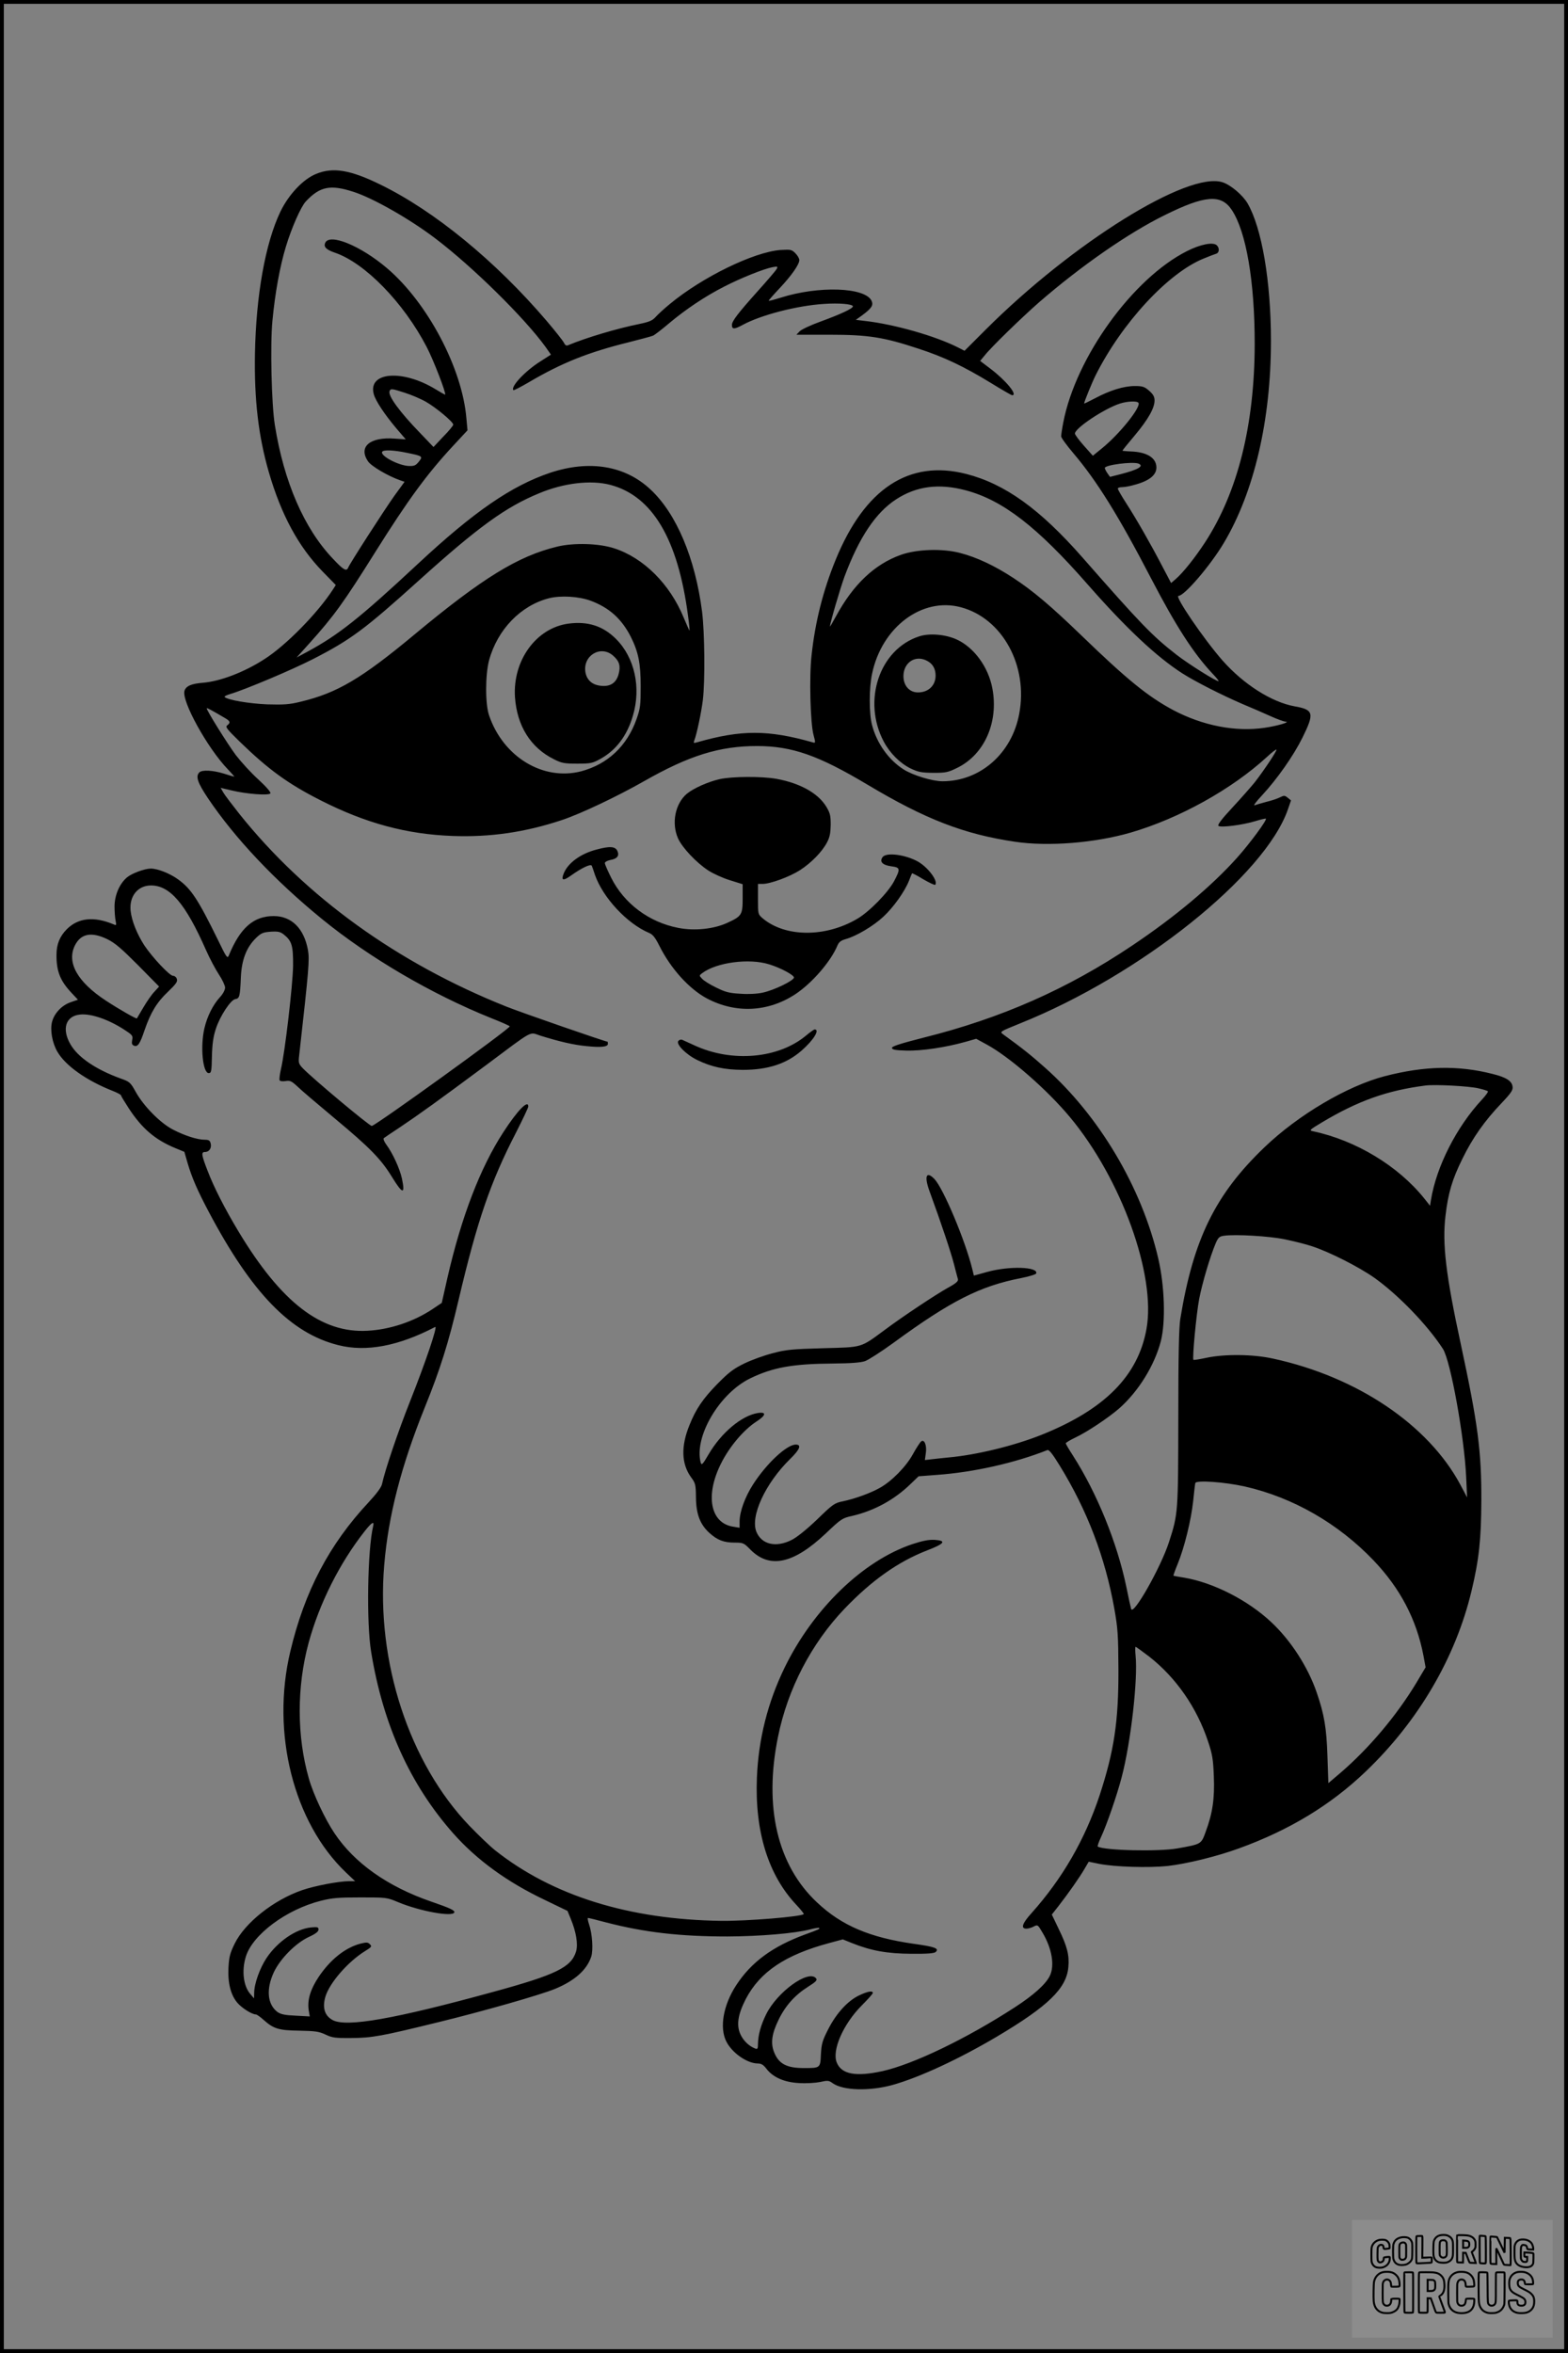 <?xml version="1.0" encoding="UTF-8"?>
<svg xmlns="http://www.w3.org/2000/svg" version="1.0" width="1024pt" height="1536pt" viewBox="0 0 1024 1536" preserveAspectRatio="xMidYMid meet">
  <rect x="0" y="0" width="1024" height="1536" fill="#808080" stroke="none"/>
  <g transform="translate(0.00 0.00) scale(1)">
    <g transform="translate(0,1536) scale(0.1,-0.1)" fill="#000000" stroke="none">
      <path d="M2065 14225 c-85 -34 -180 -135 -234 -247 -98 -205 -159 -545 -166 -928 -5 -298 22 -534 90 -770 81 -280 194 -489 353 -652 l85 -87 -18 -28 c-100 -155 -309 -368 -450 -457 -130 -84 -288 -144 -400 -153 -75 -6 -110 -21 -120 -52 -21 -66 150 -375 283 -513 26 -27 44 -48 42 -48 -3 0 -34 9 -68 20 -72 22 -142 26 -160 8 -26 -26 -12 -67 57 -170 176 -261 434 -534 741 -785 312 -255 719 -493 1110 -650 66 -26 120 -50 119 -53 -1 -17 -876 -648 -901 -650 -15 -1 -389 312 -452 378 -26 28 -28 35 -22 84 64 570 68 623 57 687 -26 141 -107 221 -224 221 -131 0 -219 -77 -293 -258 -9 -21 -16 -11 -69 99 -132 269 -177 338 -264 400 -53 38 -132 69 -176 69 -40 0 -124 -31 -155 -57 -49 -41 -81 -115 -82 -188 0 -34 3 -77 7 -95 6 -30 5 -32 -11 -25 -130 55 -233 44 -308 -31 -46 -47 -67 -98 -67 -167 -1 -106 24 -169 96 -246 l44 -47 -49 -17 c-57 -20 -105 -71 -120 -127 -14 -53 1 -138 35 -196 53 -91 189 -187 358 -254 31 -12 57 -26 57 -30 0 -4 23 -42 51 -85 87 -133 173 -206 307 -261 l56 -23 21 -73 c29 -98 65 -180 138 -318 281 -531 536 -794 847 -871 181 -46 393 -6 632 119 18 9 -61 -226 -165 -488 -76 -191 -163 -447 -182 -537 -4 -21 -35 -63 -88 -120 -257 -275 -418 -581 -511 -973 -127 -531 21 -1117 363 -1443 l60 -57 -37 0 c-68 0 -226 -30 -310 -59 -185 -64 -372 -212 -439 -348 -31 -63 -37 -87 -41 -157 -5 -102 15 -181 60 -232 30 -34 94 -74 119 -74 6 0 29 -16 51 -36 65 -58 98 -68 233 -70 103 -2 127 -5 170 -25 44 -21 63 -24 170 -23 135 1 196 12 570 104 287 70 663 177 760 217 128 53 207 123 236 210 14 43 7 150 -14 211 -8 23 -11 42 -7 42 4 0 58 -13 121 -30 247 -64 478 -91 790 -91 212 1 440 20 539 46 30 8 56 12 59 10 6 -7 5 -8 -94 -44 -211 -78 -349 -180 -447 -330 -85 -130 -111 -279 -64 -369 38 -74 135 -141 203 -142 24 0 38 -8 57 -33 44 -58 118 -90 215 -95 46 -3 107 1 137 7 49 11 56 11 82 -8 68 -48 240 -53 392 -11 177 50 431 168 680 315 335 199 455 315 467 454 7 77 -7 134 -63 249 l-45 94 44 56 c63 81 139 189 170 243 l27 46 68 -14 c102 -20 321 -27 447 -14 124 14 324 63 466 115 329 119 599 283 826 500 345 329 589 745 693 1181 49 205 63 336 64 590 1 322 -22 499 -134 1020 -98 453 -122 657 -100 839 17 147 44 238 110 371 66 136 146 249 256 364 62 65 75 85 72 107 -4 37 -40 61 -129 83 -226 58 -445 53 -705 -14 -246 -64 -566 -253 -786 -464 -321 -307 -465 -600 -550 -1121 -9 -53 -13 -243 -13 -645 -1 -619 -1 -627 -61 -812 -52 -162 -234 -484 -247 -436 -3 10 -18 76 -32 147 -60 286 -191 609 -348 854 -26 40 -47 76 -47 80 0 4 27 21 61 37 79 37 219 131 288 191 127 112 231 282 272 439 32 127 25 360 -17 540 -107 462 -386 932 -739 1245 -91 81 -143 123 -274 218 -23 17 -23 17 110 71 786 315 1601 966 1750 1398 l20 58 -21 17 c-19 16 -25 16 -49 4 -15 -8 -55 -22 -89 -30 -34 -9 -69 -19 -79 -23 -10 -4 11 25 47 63 101 109 207 260 266 379 79 160 73 182 -51 204 -150 27 -333 143 -471 299 -123 140 -315 422 -288 422 39 0 209 199 296 345 199 334 308 804 308 1320 0 390 -60 738 -153 898 -32 54 -110 120 -163 137 -225 74 -979 -395 -1547 -962 l-138 -138 -41 21 c-147 75 -420 153 -611 174 l-58 7 38 27 c65 48 78 67 65 97 -41 89 -346 100 -596 20 -42 -13 -76 -22 -76 -19 0 3 32 40 72 82 78 83 128 155 128 183 0 11 -12 31 -26 45 -24 24 -30 25 -97 21 -174 -13 -511 -177 -723 -353 -38 -31 -80 -70 -94 -86 -20 -22 -42 -31 -105 -44 -147 -30 -343 -88 -466 -139 -10 -5 -19 1 -26 16 -6 13 -57 77 -113 143 -334 391 -732 717 -1084 889 -197 97 -311 116 -421 71z m243 -117 c128 -41 369 -178 537 -306 245 -186 583 -520 718 -707 l35 -50 -64 -41 c-102 -63 -202 -169 -181 -191 3 -2 48 21 101 52 216 127 387 195 649 260 78 20 151 39 162 44 11 5 58 41 105 81 106 89 233 175 361 240 107 55 257 115 314 126 34 6 36 5 27 -12 -6 -11 -61 -75 -123 -144 -129 -144 -169 -196 -169 -221 0 -30 15 -30 72 1 118 64 354 125 528 136 101 7 190 -1 190 -16 0 -14 -80 -51 -211 -99 -64 -23 -126 -52 -137 -64 l-21 -22 217 0 c253 0 354 -16 580 -91 167 -54 298 -117 470 -222 73 -45 137 -82 142 -82 39 0 -41 97 -143 174 l-66 50 29 35 c41 53 240 246 355 347 272 236 584 453 820 569 264 131 370 139 439 35 95 -143 150 -468 150 -875 -1 -530 -111 -968 -324 -1295 -66 -101 -144 -199 -193 -241 l-29 -25 -60 114 c-75 144 -166 303 -235 410 -29 45 -53 87 -53 92 0 6 12 10 28 10 15 0 50 6 77 14 100 26 149 65 147 117 -2 61 -62 98 -166 102 -31 1 -56 4 -56 5 0 2 36 47 81 100 87 104 129 178 129 228 0 24 -9 40 -35 63 -31 27 -43 31 -94 31 -72 0 -162 -28 -258 -79 -40 -21 -73 -37 -73 -35 0 11 52 138 75 184 171 341 473 668 705 762 36 15 73 29 83 32 21 7 22 39 2 56 -25 21 -106 5 -193 -39 -354 -178 -726 -693 -808 -1118 -8 -41 -14 -82 -14 -91 0 -10 37 -60 81 -112 152 -179 294 -407 506 -815 163 -313 277 -490 403 -624 23 -24 40 -45 38 -47 -8 -7 -195 110 -276 173 -158 123 -231 199 -612 633 -279 318 -507 481 -759 546 -374 96 -664 -95 -854 -561 -82 -200 -134 -407 -157 -623 -16 -141 -8 -444 13 -520 13 -49 13 -53 -2 -49 -294 84 -471 84 -760 1 -21 -6 -23 -5 -17 12 16 40 46 183 56 264 15 125 12 440 -5 577 -45 350 -168 641 -337 798 -166 156 -399 194 -655 109 -252 -85 -496 -252 -863 -594 -381 -355 -520 -465 -724 -575 l-69 -37 84 93 c160 178 223 265 429 594 214 341 338 511 512 698 l91 98 -7 77 c-27 328 -254 756 -518 981 -174 148 -379 232 -405 164 -10 -25 8 -43 63 -62 196 -66 449 -325 600 -615 45 -86 129 -304 121 -312 -1 -1 -30 15 -64 36 -216 131 -442 112 -402 -33 12 -44 69 -130 148 -224 l61 -71 -73 5 c-161 12 -238 -53 -174 -148 21 -32 132 -97 210 -124 l29 -10 -67 -92 c-68 -96 -291 -442 -301 -468 -11 -27 -31 -16 -100 58 -188 197 -320 502 -379 872 -22 135 -31 525 -16 680 17 181 49 357 88 485 36 120 98 261 130 295 92 98 160 112 311 63z m336 -1312 c41 -13 103 -39 138 -59 66 -38 178 -131 178 -149 0 -6 -29 -42 -65 -78 l-64 -68 -88 92 c-134 138 -210 243 -199 272 7 19 13 18 100 -10z m4791 -66 c17 -28 -124 -204 -239 -297 l-59 -48 -58 65 c-32 36 -59 72 -59 80 0 35 192 163 295 196 48 15 112 18 120 4z m-4777 -326 c103 -21 105 -23 77 -58 -20 -25 -30 -29 -65 -28 -69 3 -190 68 -174 93 8 14 77 11 162 -7z m4776 -70 c41 -16 -1 -40 -118 -70 l-67 -17 -17 24 c-9 13 -17 29 -17 34 0 20 181 43 219 29z m-3449 -139 c275 -72 442 -353 508 -853 8 -56 12 -100 9 -98 -2 3 -19 41 -37 84 -90 219 -262 391 -455 453 -99 32 -261 37 -370 11 -257 -62 -488 -204 -932 -573 -350 -291 -507 -383 -746 -440 -72 -18 -109 -20 -217 -17 -118 5 -256 28 -278 48 -4 4 12 12 35 19 101 30 404 158 541 228 248 127 338 194 695 516 385 347 564 477 783 567 160 67 337 88 464 55z m2323 -36 c240 -64 465 -237 795 -614 251 -286 449 -472 619 -581 83 -53 258 -142 393 -200 55 -23 136 -58 180 -78 44 -20 89 -36 100 -37 37 -1 -53 -28 -137 -40 -190 -28 -404 14 -597 116 -166 89 -302 200 -601 489 -200 193 -314 289 -442 373 -122 80 -239 135 -347 163 -117 31 -284 25 -388 -12 -171 -61 -310 -192 -423 -400 -22 -40 -40 -71 -40 -68 0 21 66 246 95 326 96 257 204 418 338 505 133 86 279 105 455 58z m-2452 -720 c122 -45 203 -118 263 -235 50 -100 65 -173 65 -324 0 -122 -2 -143 -27 -214 -62 -176 -189 -295 -362 -341 -248 -64 -509 94 -601 365 -26 74 -25 267 0 360 55 201 207 358 392 405 77 19 193 12 270 -16z m2419 -43 c271 -72 441 -382 381 -696 -48 -259 -255 -440 -501 -440 -66 0 -194 39 -255 78 -97 62 -174 170 -205 289 -20 75 -20 240 0 334 63 305 327 503 580 435z m-4808 -722 c37 -21 40 -31 17 -49 -14 -10 -3 -24 82 -107 189 -183 316 -275 527 -382 295 -150 562 -222 863 -233 245 -9 474 24 714 104 123 41 361 154 535 253 295 168 493 230 740 230 229 -1 398 -60 720 -252 378 -226 631 -324 965 -373 216 -32 519 -8 754 60 316 92 659 282 889 493 32 30 61 52 63 49 6 -5 -82 -137 -142 -214 -27 -33 -94 -109 -148 -167 -67 -72 -96 -110 -89 -117 13 -13 157 5 242 31 36 11 66 18 68 16 9 -8 -104 -161 -189 -256 -166 -185 -403 -384 -685 -573 -422 -283 -854 -474 -1363 -601 -149 -38 -205 -56 -205 -66 0 -12 20 -16 93 -18 98 -3 255 20 387 57 l70 20 68 -37 c148 -80 393 -293 544 -474 336 -403 564 -1033 500 -1384 -55 -305 -272 -524 -682 -689 -179 -72 -429 -133 -610 -149 -38 -4 -89 -9 -112 -12 l-43 -5 6 44 c8 53 -10 95 -31 77 -8 -7 -32 -44 -54 -84 -44 -80 -138 -176 -216 -219 -60 -34 -163 -71 -239 -87 -56 -11 -66 -18 -171 -120 -68 -65 -133 -117 -166 -133 -102 -51 -195 -29 -229 53 -42 101 58 317 219 475 65 63 77 95 38 95 -59 0 -191 -123 -279 -260 -53 -82 -88 -179 -88 -242 l0 -41 -42 7 c-149 23 -184 203 -80 411 55 111 149 222 233 276 62 40 66 64 8 55 -106 -17 -239 -129 -321 -269 -39 -67 -46 -74 -52 -55 -45 169 123 454 325 551 147 71 276 94 536 96 120 1 185 6 213 16 22 8 106 62 186 120 373 273 565 370 833 422 52 10 96 24 98 30 15 44 -176 50 -320 10 l-87 -24 -10 41 c-46 188 -189 527 -247 589 -54 56 -69 20 -32 -81 76 -207 141 -403 159 -474 12 -46 23 -90 26 -99 3 -12 -13 -27 -63 -54 -81 -45 -298 -189 -413 -275 -163 -120 -142 -114 -405 -121 -203 -6 -242 -9 -330 -33 -55 -14 -138 -44 -185 -67 -70 -34 -101 -58 -175 -133 -94 -96 -140 -163 -182 -268 -57 -139 -53 -253 9 -340 30 -40 32 -49 33 -133 1 -109 27 -176 87 -231 53 -48 95 -64 166 -64 55 0 60 -2 102 -45 126 -128 282 -94 493 105 99 94 107 100 171 114 146 34 277 106 383 209 l52 50 118 9 c241 17 511 78 723 162 11 4 33 -24 81 -102 179 -291 296 -597 356 -932 23 -130 26 -172 27 -400 1 -336 -28 -530 -123 -820 -96 -289 -243 -543 -444 -768 -61 -67 -73 -102 -34 -102 12 0 34 6 48 14 25 13 27 12 56 -38 64 -106 82 -219 48 -286 -28 -55 -108 -126 -227 -203 -316 -205 -663 -372 -865 -417 -173 -38 -267 -21 -298 55 -34 79 41 251 162 373 40 40 73 77 73 82 0 17 -33 11 -88 -15 -75 -35 -150 -117 -203 -221 -39 -76 -44 -96 -48 -164 -4 -90 -3 -90 -112 -90 -113 0 -165 28 -195 107 -22 58 -13 119 31 209 44 91 107 161 191 214 54 34 63 44 53 56 -49 59 -254 -89 -326 -236 -35 -71 -52 -135 -53 -192 0 -31 -3 -36 -17 -31 -38 14 -74 47 -94 86 -32 62 -22 133 31 237 93 178 258 289 545 366 l89 24 62 -25 c123 -49 227 -68 386 -69 105 -1 150 3 159 12 24 23 -6 34 -143 53 -288 41 -472 119 -632 270 -259 242 -349 623 -255 1082 63 312 218 609 434 835 178 186 351 308 539 381 115 44 130 64 49 69 -38 2 -78 -6 -145 -28 -322 -108 -647 -422 -834 -806 -110 -226 -171 -467 -181 -719 -14 -352 74 -636 259 -831 28 -30 49 -56 47 -59 -18 -17 -370 -46 -539 -44 -602 8 -1102 164 -1476 460 -34 27 -109 99 -168 160 -394 411 -610 1071 -557 1701 27 325 111 649 266 1033 100 247 154 419 220 700 122 518 208 769 376 1094 43 85 79 160 79 168 0 47 -71 -26 -163 -168 -151 -232 -274 -553 -365 -950 l-37 -164 -61 -41 c-122 -81 -276 -133 -424 -141 -302 -17 -564 185 -843 649 -90 150 -160 287 -202 397 -40 103 -42 121 -16 121 27 0 44 26 37 55 -5 20 -12 25 -39 25 -49 0 -132 27 -209 67 -82 43 -190 152 -242 246 -34 61 -39 66 -99 87 -162 59 -278 138 -327 223 -58 100 -31 184 61 194 75 9 200 -36 306 -109 38 -25 42 -32 36 -58 -4 -22 -1 -31 12 -36 24 -10 39 11 69 101 40 116 80 182 153 251 52 50 64 66 58 83 -3 12 -15 21 -25 21 -22 0 -134 119 -187 198 -48 74 -83 161 -90 226 -10 96 47 166 134 166 124 -1 225 -120 357 -419 25 -57 64 -130 86 -163 22 -33 40 -72 40 -85 0 -15 -14 -42 -35 -64 -45 -50 -82 -124 -100 -201 -28 -119 -11 -293 28 -293 17 0 19 11 21 110 2 80 9 128 25 177 27 85 98 192 128 196 27 4 31 17 36 142 5 114 36 195 98 256 34 33 46 38 96 42 48 3 63 0 86 -18 53 -42 62 -73 61 -205 -2 -126 -53 -564 -79 -673 -8 -35 -12 -68 -9 -74 4 -6 21 -8 39 -5 29 5 39 0 77 -35 23 -23 133 -116 243 -208 232 -193 304 -267 376 -385 69 -112 86 -114 64 -9 -14 65 -61 167 -102 222 -14 19 -21 37 -17 42 5 4 52 36 104 70 127 85 256 178 555 400 331 247 288 223 365 199 126 -39 216 -60 300 -68 95 -10 140 -5 140 15 0 8 -1 14 -3 14 -14 0 -565 191 -660 229 -712 284 -1311 717 -1743 1257 -49 62 -97 125 -106 141 l-17 30 72 -17 c99 -24 243 -34 253 -19 4 7 -26 42 -79 91 -48 43 -113 115 -147 159 -53 71 -190 290 -190 305 0 5 29 -10 117 -62z m-766 -1445 c51 -25 92 -61 201 -170 l137 -139 -30 -33 c-17 -17 -49 -63 -72 -102 -22 -38 -42 -71 -43 -73 -3 -5 -112 57 -201 115 -188 123 -260 251 -203 363 39 76 108 89 211 39z m8952 -973 c32 -7 61 -16 64 -20 3 -3 -14 -27 -39 -54 -165 -177 -297 -435 -333 -655 l-6 -38 -38 48 c-170 212 -447 379 -725 438 -28 6 -26 8 55 57 237 142 428 210 679 242 63 8 284 -4 343 -18z m-1263 -986 c58 -12 139 -32 180 -46 113 -37 304 -134 405 -205 156 -111 346 -307 448 -464 50 -77 140 -575 152 -838 l6 -132 -45 85 c-210 390 -673 702 -1221 821 -130 29 -314 31 -434 6 -46 -10 -85 -16 -87 -14 -9 8 19 300 37 396 20 105 73 283 109 367 16 36 24 43 52 47 74 11 296 -2 398 -23z m-259 -1614 c313 -71 610 -242 839 -482 174 -182 281 -386 326 -622 l14 -76 -62 -104 c-129 -213 -307 -424 -493 -584 l-80 -68 -6 177 c-6 184 -21 272 -70 414 -57 167 -169 340 -296 459 -153 144 -377 258 -568 291 -38 6 -71 12 -72 13 -1 1 11 36 28 77 44 107 88 288 101 409 6 58 12 111 14 119 6 20 192 7 325 -23z m-5694 -258 c-37 -152 -45 -633 -13 -823 78 -476 255 -865 535 -1182 154 -174 353 -319 602 -437 l145 -70 21 -51 c36 -87 49 -167 35 -214 -31 -103 -131 -152 -542 -264 -641 -176 -957 -232 -1047 -184 -53 28 -69 81 -48 153 27 90 147 228 258 297 44 27 47 31 33 45 -14 14 -22 14 -63 4 -100 -27 -196 -104 -272 -217 -54 -81 -75 -151 -65 -217 l7 -41 -92 5 c-71 3 -97 9 -119 24 -66 50 -75 148 -24 259 42 89 143 191 229 231 44 20 63 35 63 48 0 16 -6 18 -49 14 -99 -10 -218 -92 -290 -199 -44 -66 -81 -169 -81 -228 l-1 -36 -24 28 c-45 51 -58 151 -30 243 43 144 264 309 490 366 76 19 117 22 260 22 168 0 171 0 245 -31 141 -59 356 -98 367 -67 4 13 -24 27 -152 71 -284 98 -500 251 -630 445 -62 92 -139 255 -168 358 -79 275 -80 599 -1 888 70 256 202 519 366 727 46 58 63 68 55 33z m5068 -852 c176 -138 312 -334 385 -556 27 -80 33 -115 37 -225 6 -146 -8 -242 -54 -365 -29 -79 -27 -78 -183 -106 -122 -22 -480 -14 -521 12 -3 2 6 29 21 61 37 79 104 272 135 391 60 227 107 641 91 795 -3 31 -3 57 0 57 3 0 43 -29 89 -64z"></path>
      <path d="M3712 11289 c-210 -28 -364 -240 -349 -479 13 -189 103 -332 256 -407 49 -25 68 -28 151 -28 87 0 100 3 149 30 104 57 176 152 214 282 55 184 12 380 -110 502 -85 85 -185 117 -311 100z m292 -209 c41 -36 50 -67 36 -120 -15 -57 -53 -83 -113 -77 -59 5 -95 37 -104 90 -17 108 100 178 181 107z"></path>
      <path d="M6003 11206 c-260 -84 -373 -421 -231 -688 40 -75 106 -141 176 -175 49 -23 69 -27 147 -28 82 0 96 3 157 33 177 87 270 297 229 517 -26 141 -120 269 -234 321 -73 33 -177 42 -244 20z m57 -163 c33 -19 50 -51 50 -93 0 -65 -47 -110 -115 -110 -56 0 -95 44 -95 107 1 92 83 142 160 96z"></path>
      <path d="M4700 10274 c-75 -17 -172 -60 -215 -96 -76 -65 -101 -192 -57 -291 27 -60 119 -158 197 -209 32 -21 96 -50 142 -64 l83 -26 0 -92 c0 -108 -6 -117 -102 -161 -88 -40 -214 -53 -319 -32 -191 37 -353 159 -437 326 -23 46 -42 89 -42 97 0 7 16 16 35 20 46 8 61 27 47 59 -14 30 -49 33 -137 9 -101 -26 -183 -85 -212 -152 -21 -50 -7 -55 45 -18 73 52 131 79 137 64 3 -7 12 -33 20 -58 52 -150 211 -320 354 -380 24 -10 40 -30 67 -84 75 -150 195 -282 311 -344 188 -99 399 -89 577 28 109 72 232 214 275 318 10 23 23 33 55 42 68 19 180 85 245 146 66 61 139 164 167 234 9 25 19 47 20 49 2 2 35 -15 74 -39 40 -23 74 -39 77 -36 22 22 -44 112 -111 151 -81 46 -208 63 -232 30 -22 -30 -1 -52 56 -60 60 -8 62 -15 18 -99 -40 -74 -161 -198 -240 -244 -207 -122 -469 -121 -617 3 -31 27 -31 27 -31 126 l0 99 30 0 c51 0 178 47 245 90 75 49 144 120 176 181 18 34 23 61 24 115 0 61 -4 77 -30 120 -54 87 -171 152 -325 180 -96 17 -286 16 -370 -2z m323 -1209 c75 -23 162 -70 162 -86 0 -20 -132 -84 -205 -99 -37 -8 -93 -11 -146 -7 -72 4 -98 11 -158 41 -40 19 -81 45 -91 57 -20 21 -19 21 0 36 94 71 307 99 438 58z"></path>
      <path d="M5264 8600 c-181 -151 -485 -177 -729 -64 -33 15 -68 31 -77 35 -10 5 -21 2 -28 -6 -17 -21 50 -89 124 -125 93 -45 177 -63 296 -64 165 0 287 40 385 126 78 68 121 138 85 138 -4 0 -30 -18 -56 -40z"></path>
    </g>
  </g>
  <rect x="0.0" y="0.0" width="1024.0" height="1536.0" fill="none" stroke="black" stroke-width="5"></rect>
  <g transform="translate(882.93 1449.20) scale(0.128)" opacity="1.0">
    <rect x="0" y="0" width="1024.0" height="600.0" fill="white" fill-opacity="0.1"></rect>
    <g transform="translate(0,650) scale(0.1,-0.1)" stroke="none">
      <path fill="none" stroke="#000000" stroke-width="100" d="M4491 5720 c-164 -43 -269 -147 -319 -315 -19 -65 -29 -577 -13 -693 25 -190 116 -310 276 -367 63 -23 284 -32 370 -16 122 22 249 110 294 205 51 104 56 150 56 496 0 341 -4 385 -48 478 -46 100 -156 184 -282 217 -83 21 -241 19 -334 -5z m270 -273 c19 -12 43 -40 54 -62 18 -37 20 -64 23 -320 5 -339 -1 -384 -56 -436 -87 -82 -235 -56 -289 51 -22 43 -23 53 -23 335 0 314 7 370 52 412 34 32 66 42 139 42 53 1 73 -4 100 -22z"></path>
      <path fill="none" stroke="#000000" stroke-width="100" d="M5367 5723 c-4 -3 -7 -311 -7 -683 0 -618 1 -679 17 -691 12 -10 51 -14 152 -14 l136 0 3 248 2 248 67 -3 67 -3 34 -85 c18 -47 58 -152 89 -235 30 -82 63 -158 73 -168 14 -15 40 -19 165 -24 l148 -6 -5 34 c-4 19 -49 143 -102 276 -53 133 -96 246 -96 251 0 6 15 19 33 31 53 33 104 92 134 156 27 57 28 67 27 195 0 115 -4 144 -23 193 -31 80 -76 135 -148 183 -83 56 -166 82 -303 94 -129 11 -453 14 -463 3z m541 -300 c55 -27 77 -73 77 -163 0 -61 -4 -82 -23 -111 -34 -55 -73 -69 -191 -69 l-101 0 0 187 0 186 101 -6 c66 -4 114 -12 137 -24z"></path>
      <path fill="none" stroke="#000000" stroke-width="100" d="M6514 5685 c-4 -9 -5 -320 -2 -690 3 -511 7 -678 16 -687 19 -19 273 -30 291 -13 11 11 13 126 12 675 -1 364 -6 672 -11 685 -11 28 -27 31 -187 40 -99 6 -114 5 -119 -10z"></path>
      <path fill="none" stroke="#000000" stroke-width="100" d="M3355 5683 c-27 -3 -55 -9 -62 -15 -10 -8 -13 -150 -13 -683 0 -592 2 -674 15 -685 12 -10 52 -11 173 -6 362 15 578 29 590 38 8 7 12 46 12 129 0 108 -2 119 -20 129 -11 6 -24 9 -28 7 -4 -3 -103 -8 -221 -12 l-214 -7 5 545 c4 384 2 549 -5 556 -11 11 -120 12 -232 4z"></path>
      <path fill="none" stroke="#000000" stroke-width="100" d="M7067 5654 c-4 -4 -7 -310 -7 -680 0 -625 1 -673 18 -692 15 -18 31 -21 152 -24 l134 -3 -3 400 c-2 277 1 397 8 390 11 -11 153 -311 251 -530 96 -215 128 -281 142 -292 7 -6 82 -14 165 -17 l153 -7 11 28 c14 34 3 1333 -11 1347 -5 5 -70 11 -144 14 l-136 5 -1 -54 c-1 -30 -5 -200 -8 -379 l-6 -325 -73 150 c-40 83 -123 256 -184 385 -61 129 -117 242 -125 252 -11 12 -40 18 -121 22 -59 4 -130 9 -157 12 -28 3 -54 2 -58 -2z"></path>
      <path fill="none" stroke="#000000" stroke-width="100" d="M2507 5614 c-220 -49 -342 -159 -394 -357 -24 -91 -24 -641 0 -740 57 -233 232 -339 510 -310 56 6 127 21 158 33 76 29 187 114 226 174 64 95 67 114 71 505 2 232 -1 371 -8 404 -27 126 -116 235 -228 278 -74 29 -236 35 -335 13z m191 -281 c15 -11 36 -35 47 -54 19 -32 20 -52 20 -349 0 -309 0 -316 -23 -362 -31 -62 -75 -89 -155 -95 -53 -4 -67 -2 -97 19 -19 13 -44 41 -55 63 -19 37 -20 60 -20 350 0 337 2 351 60 405 54 51 169 63 223 23z"></path>
      <path fill="none" stroke="#000000" stroke-width="100" d="M8568 5491 c-133 -43 -219 -134 -262 -280 -13 -45 -16 -107 -16 -343 0 -320 9 -395 60 -506 73 -156 258 -255 506 -269 191 -11 324 47 376 165 19 42 22 70 26 288 4 209 3 242 -11 256 -19 18 -186 38 -347 41 l-105 2 -3 -95 c-1 -52 2 -102 7 -109 6 -10 33 -16 75 -19 l66 -4 0 -105 c0 -98 -1 -105 -26 -130 -23 -23 -31 -25 -99 -21 -64 3 -79 7 -112 34 -21 16 -49 52 -63 80 -25 49 -25 51 -25 324 0 303 6 348 56 402 28 29 32 30 99 26 105 -6 152 -50 167 -158 8 -53 9 -54 48 -62 22 -5 90 -10 150 -11 l110 -2 3 43 c4 52 -30 180 -66 245 -53 99 -179 183 -317 212 -96 20 -226 18 -297 -4z"></path>
      <path fill="none" stroke="#000000" stroke-width="100" d="M1390 5484 c-203 -45 -359 -207 -390 -404 -13 -83 -13 -616 0 -694 20 -123 100 -235 203 -281 98 -45 271 -51 387 -13 211 67 340 238 340 451 0 54 -3 69 -17 74 -24 9 -264 -15 -280 -28 -7 -7 -13 -31 -13 -60 0 -56 -13 -95 -43 -128 -31 -34 -95 -61 -144 -61 -35 0 -48 6 -77 35 -52 52 -58 99 -54 423 3 257 5 280 24 323 42 89 120 132 202 109 53 -14 72 -42 81 -120 11 -90 15 -92 150 -79 62 6 125 15 138 20 25 9 25 10 21 107 -3 82 -9 106 -33 155 -33 68 -97 130 -163 160 -60 27 -235 33 -332 11z"></path>
      <path fill="none" stroke="#000000" stroke-width="100" d="M1600 3845 c-239 -44 -424 -235 -476 -495 -22 -109 -33 -831 -15 -1000 31 -300 174 -492 425 -572 45 -15 100 -21 211 -25 181 -6 263 8 380 66 147 73 214 152 266 311 26 78 32 117 37 219 4 98 2 125 -9 132 -22 14 -393 11 -407 -3 -7 -7 -12 -39 -12 -73 0 -169 -84 -275 -217 -275 -68 0 -110 18 -150 64 -65 73 -68 99 -68 606 0 446 1 456 22 515 78 208 337 201 392 -11 6 -23 13 -75 16 -115 3 -41 10 -78 15 -83 10 -10 289 -10 357 0 63 9 67 18 60 147 -12 210 -62 331 -181 445 -86 82 -165 123 -280 146 -94 19 -261 20 -366 1z"></path>
      <path fill="none" stroke="#000000" stroke-width="100" d="M5376 3840 c-151 -39 -268 -118 -350 -237 -106 -157 -118 -245 -114 -863 4 -463 5 -477 27 -550 33 -106 72 -178 131 -243 123 -135 290 -197 526 -197 326 0 528 127 610 384 34 106 48 339 20 349 -29 12 -386 9 -400 -2 -7 -6 -16 -44 -20 -85 -17 -192 -81 -266 -226 -266 -93 1 -163 55 -197 152 -16 48 -18 92 -18 503 0 437 1 452 22 520 26 81 57 119 121 147 78 35 188 8 237 -56 30 -40 55 -133 55 -206 0 -92 6 -95 157 -92 70 1 161 5 201 8 87 8 88 9 78 158 -12 189 -62 314 -170 422 -76 76 -130 109 -241 144 -102 33 -337 38 -449 10z"></path>
      <path fill="none" stroke="#000000" stroke-width="100" d="M8441 3845 c-204 -45 -357 -196 -406 -402 -24 -99 -17 -331 13 -416 47 -137 141 -225 342 -323 334 -162 396 -203 438 -284 19 -37 23 -57 20 -116 -3 -59 -8 -77 -30 -107 -39 -50 -98 -70 -190 -65 -137 7 -187 57 -188 185 0 95 4 94 -223 86 -106 -3 -198 -10 -204 -16 -17 -13 -17 -107 1 -200 44 -226 196 -375 436 -423 103 -20 339 -15 435 10 199 53 340 189 391 377 21 78 28 222 15 311 -16 115 -56 191 -145 276 -85 81 -145 117 -386 235 -250 122 -298 173 -301 319 -3 109 52 167 164 175 115 8 183 -49 194 -164 3 -32 10 -64 16 -70 10 -14 340 -17 387 -4 24 7 25 9 22 92 -5 150 -54 269 -153 369 -69 70 -189 133 -297 155 -90 18 -265 18 -351 0z"></path>
      <path fill="none" stroke="#000000" stroke-width="100" d="M2710 3833 c-14 -2 -29 -9 -35 -14 -7 -7 -9 -354 -7 -1017 3 -910 5 -1008 20 -1019 20 -16 384 -18 413 -3 19 10 19 32 19 1019 0 923 -1 1010 -16 1022 -13 10 -61 14 -193 16 -97 1 -187 -1 -201 -4z"></path>
      <path fill="none" stroke="#000000" stroke-width="100" d="M3455 3833 c-47 -12 -45 32 -45 -1034 0 -987 0 -1009 19 -1019 12 -6 98 -10 210 -10 159 0 192 3 205 16 14 13 16 61 16 370 l0 355 81 -3 82 -3 88 -245 c49 -135 105 -292 124 -350 20 -58 45 -113 57 -122 18 -16 45 -18 229 -18 184 0 210 2 216 16 7 19 16 -7 -153 448 -74 197 -134 362 -134 366 0 4 23 22 50 40 162 104 228 273 217 560 -8 225 -46 336 -153 450 -104 110 -219 160 -413 179 -101 11 -657 13 -696 4z m721 -409 c64 -48 69 -61 72 -231 4 -176 -7 -223 -59 -267 -43 -36 -89 -46 -216 -46 l-113 0 0 286 0 286 144 -4 c127 -3 148 -5 172 -24z"></path>
      <path fill="none" stroke="#000000" stroke-width="100" d="M6510 3834 c-51 -11 -50 7 -50 -683 1 -672 7 -842 35 -951 45 -175 148 -311 289 -380 117 -58 200 -73 376 -68 124 4 156 9 225 32 108 37 176 79 246 153 61 66 117 169 140 258 9 37 13 248 16 831 4 727 3 782 -13 795 -13 11 -57 14 -204 14 -171 0 -190 -2 -209 -19 -21 -19 -21 -19 -21 -746 0 -782 0 -782 -52 -861 -64 -95 -228 -106 -302 -19 -61 73 -60 64 -66 877 -4 562 -8 745 -17 754 -13 13 -341 23 -393 13z"></path>
    </g>
  </g>
</svg>

